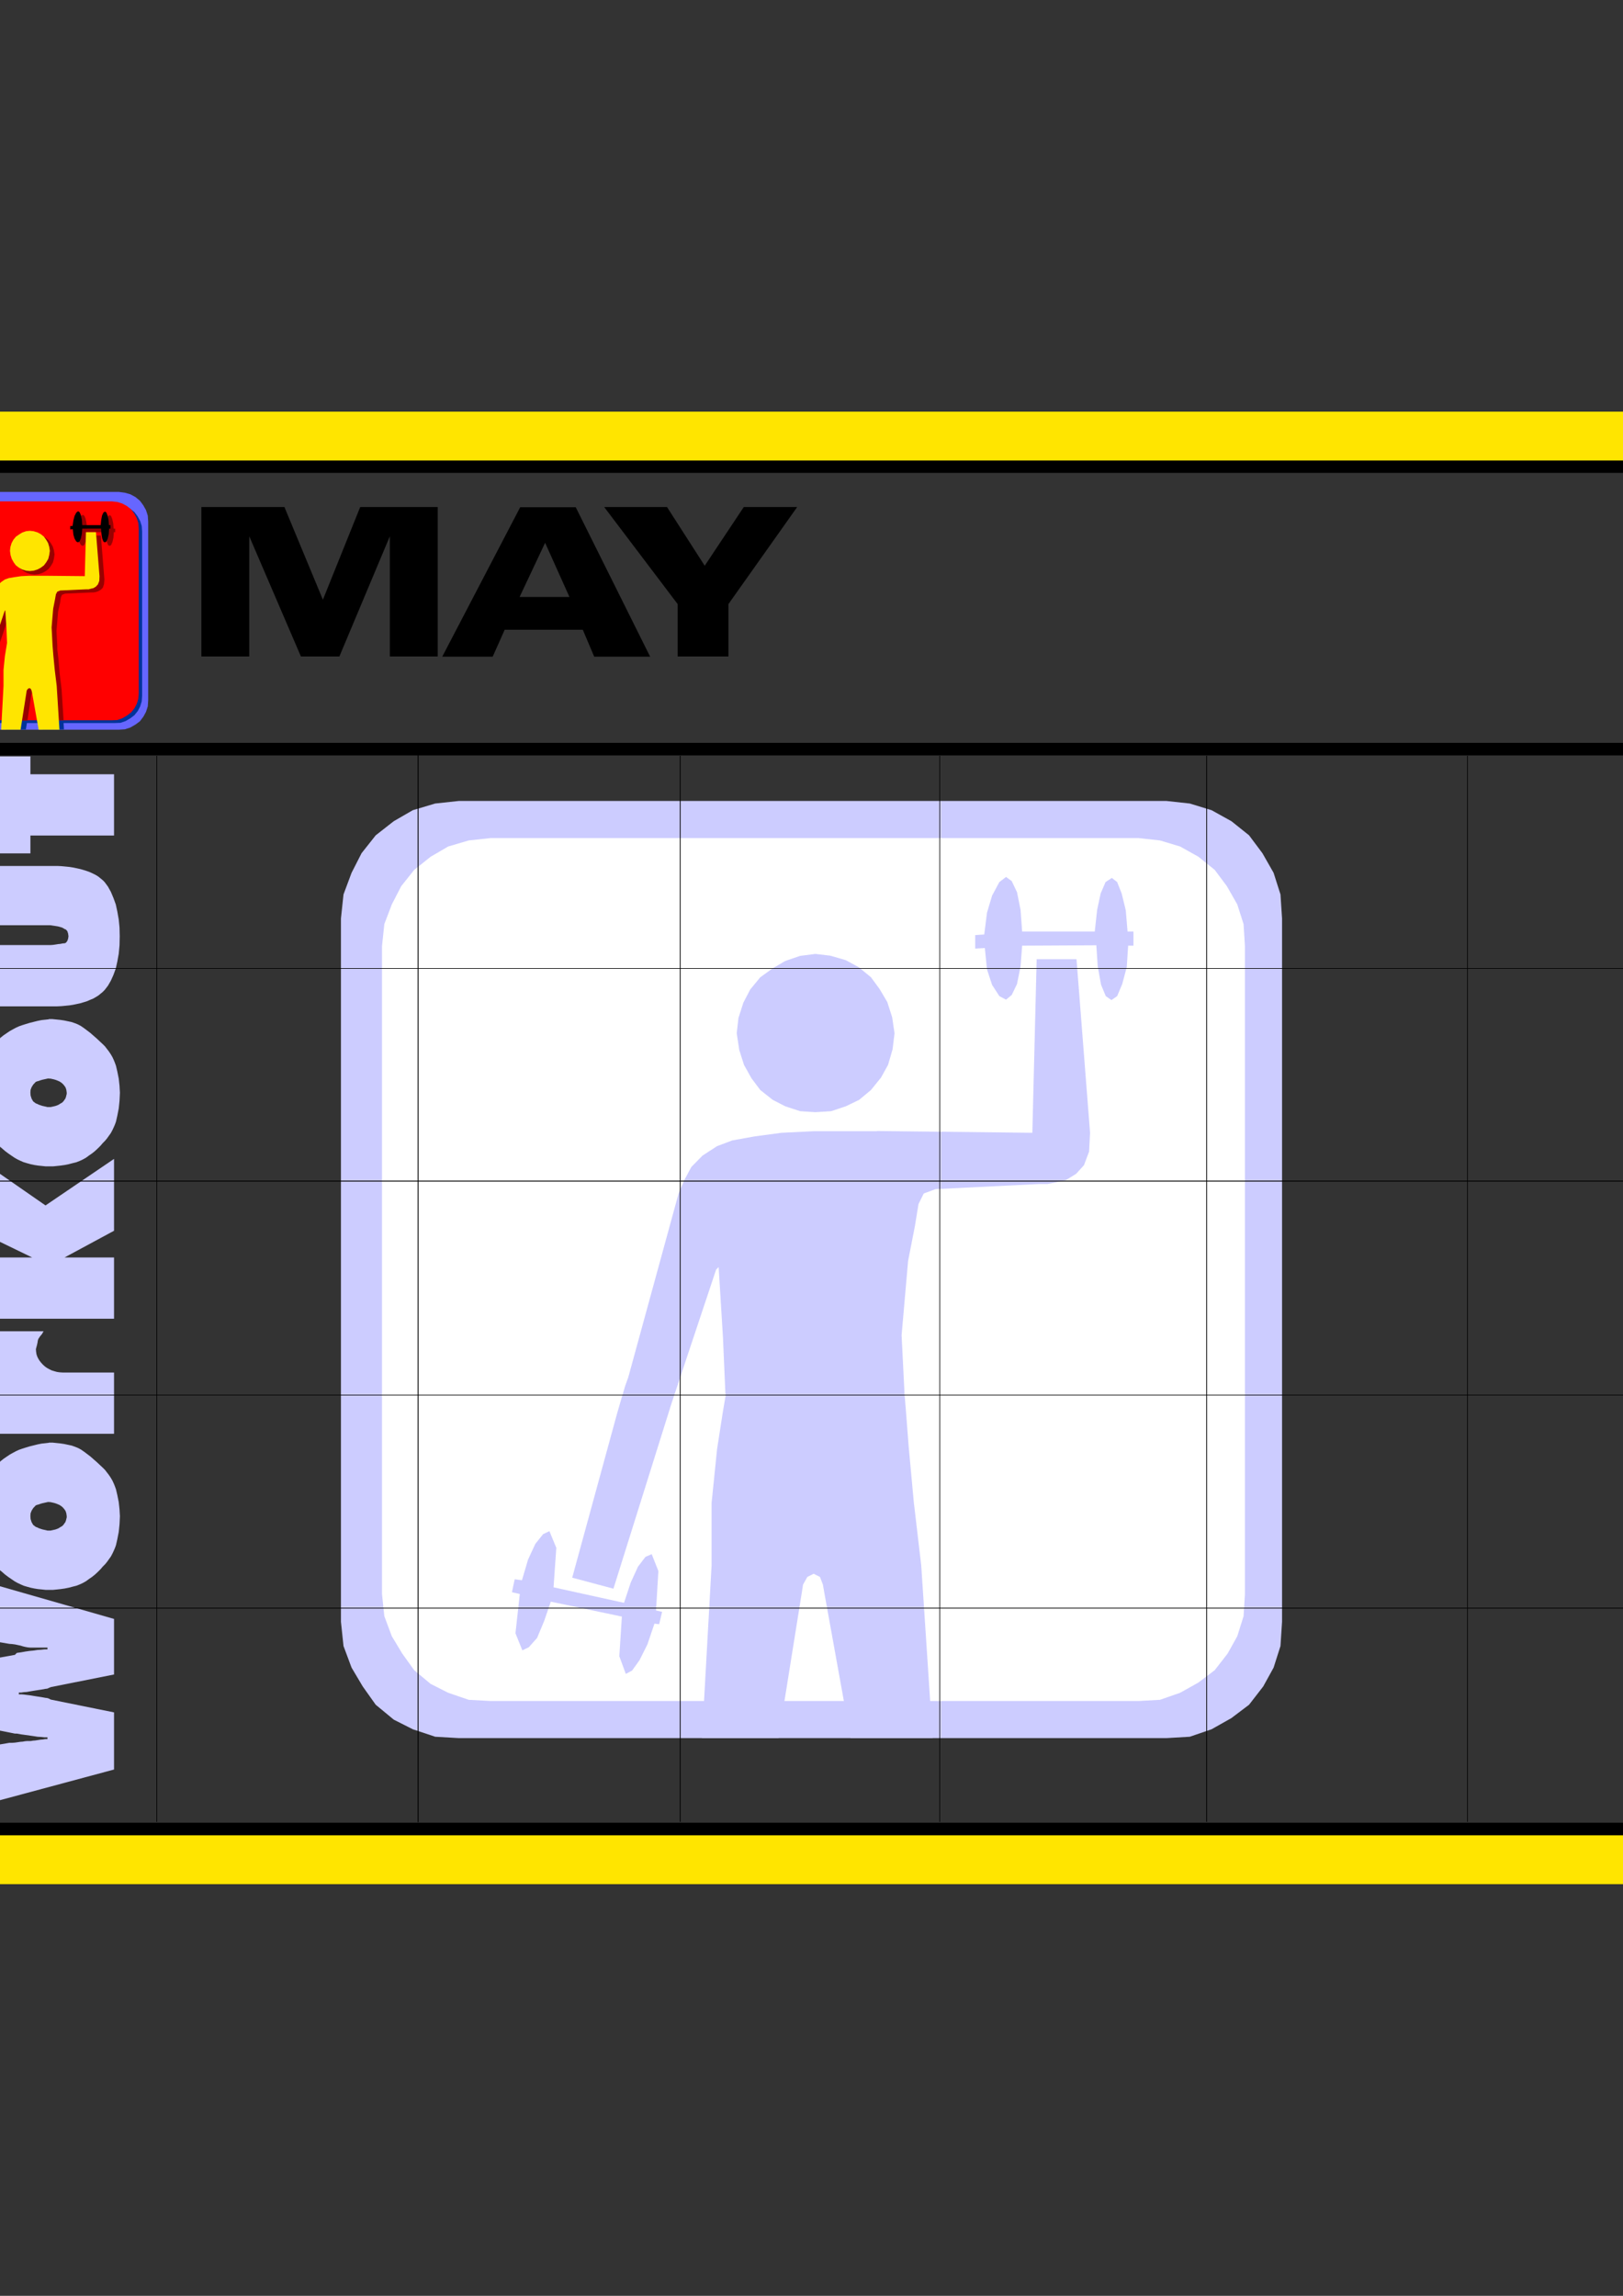 <?xml version="1.0" encoding="utf-8"?>
<!-- Created by UniConvertor 2.0rc4 (https://sk1project.net/) -->
<svg xmlns="http://www.w3.org/2000/svg" height="841.89pt" viewBox="0 0 595.276 841.89" width="595.276pt" version="1.1" xmlns:xlink="http://www.w3.org/1999/xlink" id="4af0d8c0-f60c-11ea-ad87-dcc15c148e23">

<rect x="0" y="0" width="595.276" height="841.89" fill="#333333" stroke="none"/>

<g>
	<path style="fill:#000000;" d="M -62.362,150.945 L 657.638,150.945 657.638,173.409 -62.362,173.409 -62.362,150.945 Z" />
	<path style="fill:#000000;" d="M 635.174,150.945 L 657.71,150.945 657.71,690.945 635.174,690.945 635.174,150.945 Z" />
	<path style="fill:#000000;" d="M -62.362,150.945 L -39.898,150.945 -39.898,686.409 -62.362,686.409 -62.362,150.945 Z" />
	<path style="fill:#000000;" d="M -44.29,272.409 L 639.566,272.409 639.566,277.017 -44.29,277.017 -44.29,272.409 Z" />
	<path style="fill:#000000;" d="M -55.954,668.409 L 657.638,668.409 657.638,690.945 -55.954,690.945 -55.954,668.409 Z" />
	<path style="fill:#ffe500;" d="M 639.566,150.945 L 657.854,150.945 657.854,690.945 639.566,690.945 639.566,150.945 Z" />
	<path style="fill:#ffe500;" d="M -62.362,150.945 L -44.29,150.945 -44.29,690.945 -62.362,690.945 -62.362,150.945 Z" />
	<path style="fill:#ffe500;" d="M -44.29,150.945 L 657.854,150.945 657.854,168.873 -44.29,168.873 -44.29,150.945 Z" />
	<path style="fill:#ccccff;" d="M 41.822,306.393 L 11.15,306.393 11.15,312.945 -7.066,312.945 -7.066,306.393 -23.122,306.393 -23.122,283.929 -7.066,283.929 -7.066,277.377 11.15,277.377 11.15,283.929 41.822,283.929 41.822,306.393 Z" />
	<path style="fill:#ccccff;" d="M -7.066,369.033 L -7.066,346.569 17.414,346.569 18.422,346.569 19.43,346.497 20.438,346.353 21.302,346.209 22.094,346.137 22.814,345.993 23.318,345.921 23.678,345.921 24.182,345.705 24.686,345.057 24.974,344.265 25.118,343.329 24.974,342.321 24.686,341.457 24.182,340.881 23.678,340.665 23.318,340.449 22.814,340.161 22.094,339.945 21.302,339.729 20.438,339.585 19.43,339.441 18.422,339.297 17.414,339.297 -7.066,339.297 -7.066,317.553 19.43,317.553 21.014,317.553 22.526,317.625 24.038,317.769 25.478,317.913 26.846,318.129 28.214,318.417 29.51,318.705 30.734,319.065 31.886,319.425 33.038,319.857 34.118,320.361 35.126,320.865 36.062,321.441 36.854,322.089 37.646,322.737 38.366,323.457 39.59,325.113 40.67,327.057 41.606,329.289 42.47,331.665 43.046,334.329 43.55,337.209 43.838,340.161 43.91,343.329 43.838,346.641 43.55,349.737 43.046,352.545 42.47,355.137 41.606,357.513 40.67,359.601 39.59,361.473 38.366,363.057 37.646,363.777 36.854,364.425 36.062,365.073 35.126,365.649 34.118,366.225 33.038,366.657 31.886,367.161 30.734,367.521 29.51,367.881 28.214,368.169 26.846,368.457 25.478,368.673 24.038,368.817 22.526,368.961 21.014,369.033 19.43,369.033 -7.066,369.033 Z" />
	<path style="fill:#ccccff;" d="M 17.918,373.785 L 17.918,395.457 17.414,395.529 16.766,395.673 16.118,395.817 15.47,395.961 14.75,396.177 14.174,396.393 13.598,396.537 13.094,396.753 12.158,397.761 11.582,398.697 11.222,399.633 11.15,400.641 11.222,401.721 11.582,402.873 12.158,403.881 13.094,404.601 13.67,404.817 14.246,405.105 14.894,405.321 15.542,405.537 16.19,405.681 16.838,405.825 17.414,405.969 17.99,405.969 18.566,405.969 19.214,405.825 19.862,405.681 20.438,405.537 21.014,405.321 21.518,405.105 21.95,404.817 22.31,404.601 22.814,404.313 23.246,403.881 23.606,403.377 23.966,402.873 24.182,402.297 24.326,401.721 24.47,401.145 24.47,400.641 24.326,399.633 24.038,398.769 23.534,398.049 23.03,397.473 22.526,397.041 21.878,396.609 21.23,396.321 20.51,396.033 19.79,395.817 19.142,395.673 18.494,395.529 17.918,395.529 17.918,373.713 19.286,373.713 20.654,373.857 22.094,374.001 23.534,374.217 24.902,374.505 26.27,374.793 27.494,375.225 28.574,375.657 29.654,376.233 30.806,377.025 31.958,377.889 33.182,378.825 34.334,379.833 35.486,380.841 36.638,381.921 37.718,382.929 38.51,383.721 39.23,384.657 39.95,385.593 40.67,386.673 41.246,387.681 41.75,388.761 42.182,389.841 42.542,390.849 43.046,393.009 43.55,395.529 43.838,398.193 43.982,400.713 43.838,403.665 43.55,406.473 43.046,409.065 42.542,411.297 42.182,412.305 41.75,413.313 41.246,414.393 40.67,415.473 39.95,416.481 39.23,417.489 38.51,418.353 37.718,419.145 36.854,420.153 35.918,421.089 34.838,422.097 33.758,422.961 32.606,423.753 31.526,424.545 30.374,425.193 29.294,425.697 27.998,426.201 26.558,426.561 25.19,426.921 23.75,427.209 22.238,427.425 20.87,427.569 19.43,427.713 18.134,427.713 16.766,427.713 15.398,427.569 13.958,427.425 12.59,427.209 11.222,426.921 9.926,426.561 8.702,426.201 7.55,425.697 6.47,425.193 5.318,424.545 4.166,423.753 3.014,422.961 1.862,422.097 0.71,421.089 -0.442,420.153 -1.522,419.145 -2.314,418.353 -3.034,417.489 -3.754,416.481 -4.474,415.473 -5.05,414.393 -5.626,413.313 -6.058,412.305 -6.346,411.297 -6.85,410.217 -7.282,409.065 -7.642,407.841 -7.93,406.473 -8.218,405.105 -8.362,403.665 -8.506,402.225 -8.506,400.713 -8.362,398.193 -8.074,395.529 -7.57,393.009 -7.066,390.849 -6.49,389.841 -5.914,388.761 -5.266,387.681 -4.546,386.529 -3.826,385.449 -3.034,384.369 -2.314,383.289 -1.522,382.281 -0.658,381.345 0.35,380.409 1.358,379.617 2.51,378.825 3.59,378.105 4.742,377.457 5.822,376.881 6.902,376.377 8.126,375.945 9.494,375.513 10.934,375.081 12.374,374.721 13.814,374.361 15.254,374.073 16.622,373.929 17.918,373.785 Z" />
	<path style="fill:#ccccff;" d="M 41.822,483.585 L -31.546,483.585 -31.546,461.121 11.798,461.121 -7.066,451.977 -7.066,425.553 16.694,442.041 41.822,424.977 41.822,451.329 23.678,461.121 41.822,461.121 41.822,483.585 Z" />
	<path style="fill:#ccccff;" d="M 41.822,525.777 L -7.066,525.777 -7.066,504.681 -0.082,504.681 -1.09,503.889 -2.026,503.097 -2.89,502.233 -3.682,501.369 -4.474,500.505 -5.122,499.641 -5.77,498.849 -6.346,498.057 -6.85,497.049 -7.282,496.041 -7.642,495.105 -7.93,494.097 -8.218,493.089 -8.362,492.153 -8.506,491.145 -8.506,490.137 -8.506,490.065 -8.506,489.777 -8.506,489.561 -8.506,489.489 -8.362,489.273 -8.146,488.841 -7.93,488.409 -7.786,488.193 15.974,488.193 15.398,489.201 14.678,490.065 14.102,490.929 13.886,491.505 13.742,492.441 13.526,493.377 13.31,494.169 13.166,494.745 13.238,495.681 13.382,496.617 13.67,497.481 14.03,498.201 14.462,498.921 14.966,499.569 15.47,500.145 15.974,500.649 16.55,501.153 17.27,501.657 18.062,502.089 18.926,502.521 19.862,502.809 20.87,503.097 21.878,503.241 22.958,503.313 41.822,503.313 41.822,525.777 Z" />
	<path style="fill:#ccccff;" d="M 17.918,529.089 L 17.918,550.761 17.414,550.833 16.766,550.977 16.118,551.121 15.47,551.265 14.75,551.481 14.174,551.697 13.598,551.841 13.094,552.057 12.158,553.065 11.582,554.001 11.222,554.937 11.15,555.945 11.222,557.025 11.582,558.177 12.158,559.185 13.094,559.905 13.67,560.121 14.246,560.409 14.894,560.625 15.542,560.841 16.19,560.985 16.838,561.129 17.414,561.273 17.99,561.273 18.566,561.273 19.214,561.129 19.862,560.985 20.438,560.841 21.014,560.625 21.518,560.409 21.95,560.121 22.31,559.905 22.814,559.617 23.246,559.185 23.606,558.681 23.966,558.177 24.182,557.601 24.326,557.025 24.47,556.449 24.47,555.945 24.326,554.937 24.038,554.073 23.534,553.353 23.03,552.777 22.526,552.345 21.878,551.913 21.23,551.625 20.51,551.337 19.79,551.121 19.142,550.977 18.494,550.833 17.918,550.833 17.918,529.017 19.286,529.017 20.654,529.161 22.094,529.305 23.534,529.521 24.902,529.809 26.27,530.097 27.494,530.529 28.574,530.961 29.654,531.537 30.806,532.329 31.958,533.193 33.182,534.129 34.334,535.137 35.486,536.145 36.638,537.225 37.718,538.233 38.51,539.025 39.23,539.961 39.95,540.897 40.67,541.977 41.246,542.985 41.75,544.065 42.182,545.145 42.542,546.153 43.046,548.313 43.55,550.833 43.838,553.497 43.982,556.017 43.838,558.969 43.55,561.777 43.046,564.369 42.542,566.601 42.182,567.609 41.75,568.617 41.246,569.697 40.67,570.777 39.95,571.785 39.23,572.793 38.51,573.657 37.718,574.449 36.854,575.457 35.918,576.393 34.838,577.401 33.758,578.265 32.606,579.057 31.526,579.849 30.374,580.497 29.294,581.001 27.998,581.505 26.558,581.865 25.19,582.225 23.75,582.513 22.238,582.729 20.87,582.873 19.43,583.017 18.134,583.017 16.766,583.017 15.398,582.873 13.958,582.729 12.59,582.513 11.222,582.225 9.926,581.865 8.702,581.505 7.55,581.001 6.47,580.497 5.318,579.849 4.166,579.057 3.014,578.265 1.862,577.401 0.71,576.393 -0.442,575.457 -1.522,574.449 -2.314,573.657 -3.034,572.793 -3.754,571.785 -4.474,570.777 -5.05,569.697 -5.626,568.617 -6.058,567.609 -6.346,566.601 -6.85,565.521 -7.282,564.369 -7.642,563.145 -7.93,561.777 -8.218,560.409 -8.362,558.969 -8.506,557.529 -8.506,556.017 -8.362,553.497 -8.074,550.833 -7.57,548.313 -7.066,546.153 -6.49,545.145 -5.914,544.065 -5.266,542.985 -4.546,541.833 -3.826,540.753 -3.034,539.673 -2.314,538.593 -1.522,537.585 -0.658,536.649 0.35,535.713 1.358,534.921 2.51,534.129 3.59,533.409 4.742,532.761 5.822,532.185 6.902,531.681 8.126,531.249 9.494,530.817 10.934,530.385 12.374,530.025 13.814,529.665 15.254,529.377 16.622,529.233 17.918,529.089 Z" />
	<path style="fill:#ccccff;" d="M 6.902,621.321 L 7.766,621.321 8.702,621.393 9.782,621.537 11.006,621.681 12.302,621.897 13.67,622.113 15.11,622.329 16.694,622.617 17.342,622.689 17.99,622.905 18.494,623.193 18.71,623.265 41.822,627.945 41.822,648.897 -27.298,667.473 -27.298,644.361 3.446,639.105 4.454,639.105 5.462,639.033 6.47,638.889 7.406,638.745 8.342,638.673 9.134,638.529 9.854,638.457 10.43,638.457 11.222,638.457 12.086,638.313 12.95,638.241 13.886,638.097 14.822,637.953 15.758,637.881 16.622,637.737 17.414,637.737 17.414,637.089 16.334,637.089 15.038,636.945 13.742,636.873 12.374,636.657 10.862,636.441 9.35,636.225 7.766,636.009 6.182,635.721 6.038,635.721 5.822,635.721 5.606,635.721 5.462,635.721 -27.298,629.169 -27.298,612.753 5.462,606.849 5.606,606.705 5.822,606.489 6.038,606.273 6.182,606.129 7.766,605.913 9.35,605.625 10.862,605.409 12.374,605.265 13.742,605.049 15.038,604.977 16.334,604.833 17.414,604.833 17.414,604.185 16.622,604.185 15.758,604.185 14.822,604.185 13.958,604.185 13.166,604.185 12.374,604.185 11.726,604.185 11.15,604.185 10.286,604.113 9.422,603.969 8.486,603.753 7.55,603.465 6.542,603.249 5.534,603.033 4.454,602.889 3.446,602.817 -27.298,597.561 -27.298,573.873 41.822,593.673 41.822,614.049 18.71,618.657 18.494,618.729 17.99,618.945 17.342,619.233 16.694,619.305 15.11,619.593 13.67,619.809 12.302,620.025 11.006,620.241 9.782,620.457 8.702,620.529 7.766,620.673 6.902,620.673 6.902,621.321 Z" />
	<path style="fill:#ffe500;" d="M -44.29,673.017 L 657.854,673.017 657.854,690.945 -44.29,690.945 -44.29,673.017 Z" />
	<path style="fill:#ccccff;" d="M 168.254,637.377 L 159.614,636.873 151.406,634.137 144.422,630.609 137.798,625.137 133.046,618.441 128.942,611.529 125.99,603.609 125.054,594.753 125.054,336.777 125.99,327.993 128.942,320.073 132.614,312.873 137.798,306.321 144.422,301.137 151.406,297.105 159.614,294.657 168.254,293.721 427.814,293.721 436.382,294.657 444.374,297.105 451.646,301.137 458.126,306.321 463.022,312.873 467.126,320.073 469.646,327.993 470.222,336.777 470.222,594.753 469.646,603.609 467.126,611.529 463.31,618.441 458.126,625.137 451.646,630.033 444.374,634.137 436.382,636.873 427.814,637.377 405.998,637.377 386.702,637.377 369.926,637.377 355.31,637.377 342.854,637.377 332.27,637.377 323.414,637.377 316.142,637.377 310.31,637.377 305.63,637.377 302.102,637.377 299.366,637.377 297.422,637.377 295.982,637.377 294.902,637.377 294.038,637.377 293.174,637.377 292.238,637.377 290.942,637.377 289.214,637.377 286.766,637.377 283.526,637.377 279.278,637.377 273.95,637.377 267.182,637.377 258.902,637.377 249.038,637.377 237.23,637.377 223.478,637.377 207.494,637.377 189.134,637.377 168.254,637.377 Z" />
	<path style="fill:#ffffff;" d="M 179.918,623.769 L 171.926,623.337 164.366,620.745 157.958,617.505 151.91,612.465 147.518,606.345 143.702,600.009 140.966,592.665 140.102,584.529 140.102,347.001 140.966,338.865 143.702,331.665 147.158,324.969 151.91,318.993 157.958,314.169 164.366,310.425 171.926,308.193 179.918,307.329 417.59,307.329 425.438,308.193 432.854,310.425 439.55,314.169 445.526,318.993 449.99,324.969 453.806,331.665 456.11,338.865 456.614,347.001 456.614,584.529 456.11,592.665 453.806,600.009 450.278,606.345 445.526,612.465 439.55,617.001 432.854,620.745 425.438,623.337 417.59,623.769 397.502,623.769 379.79,623.769 364.31,623.769 350.918,623.769 339.398,623.769 329.75,623.769 321.614,623.769 314.99,623.769 309.662,623.769 305.414,623.769 302.174,623.769 299.726,623.769 297.998,623.769 296.702,623.769 295.838,623.769 295.118,623.769 294.398,623.769 293.534,623.769 292.454,623.769 290.87,623.769 288.71,623.769 285.758,623.769 281.942,623.769 277.046,623.769 270.854,623.769 263.294,623.769 254.222,623.769 243.422,623.769 230.75,623.769 215.99,623.769 199.142,623.769 179.918,623.769 Z" />
	<path style="fill:#ccccff;" d="M 299.078,407.841 L 293.462,407.481 287.99,405.681 283.382,403.305 278.846,399.705 275.606,395.385 272.87,390.489 271.142,385.017 270.206,378.897 270.854,373.281 272.654,367.665 275.174,362.841 278.846,358.377 283.238,355.209 287.99,352.401 293.462,350.529 299.078,349.809 304.55,350.457 310.238,352.113 314.99,354.705 319.454,358.377 322.622,362.697 325.43,367.449 327.23,373.065 328.094,378.897 327.374,384.801 325.718,390.489 323.126,395.169 319.454,399.705 315.134,403.305 310.238,405.681 304.838,407.481 299.078,407.841 Z" />
	<path style="fill:#ccccff;" d="M 240.038,595.401 L 237.446,603.033 234.566,608.793 231.83,612.609 229.526,613.833 227.15,607.353 228.086,592.809 202.022,587.337 199.574,594.465 196.982,600.657 193.958,604.041 191.582,605.193 189.062,598.929 190.646,584.529 187.766,583.881 188.774,579.129 191.438,579.489 193.67,571.929 196.334,566.169 199.214,562.569 201.518,561.489 204.038,567.609 203.03,582.081 228.878,587.769 231.326,580.353 233.99,574.521 236.726,570.921 239.03,569.913 241.478,576.105 240.614,590.577 242.846,591.081 241.766,595.617 240.038,595.401 Z" />
	<path style="fill:#ccccff;" d="M 413.774,346.785 L 413.27,354.633 411.614,360.825 409.742,365.289 407.654,366.729 405.566,365.289 403.838,361.113 402.614,354.345 402.11,346.641 374.894,346.785 374.318,354.345 373.022,360.825 371.078,364.857 368.99,366.585 366.542,365.289 363.878,361.185 362.006,355.497 361.214,347.649 357.686,347.865 357.686,342.897 360.998,342.681 362.006,334.689 363.878,328.425 366.542,323.457 368.99,321.585 371.078,323.097 373.022,327.201 374.318,333.681 374.894,341.601 401.534,341.601 402.398,333.681 403.694,327.633 405.494,323.457 407.798,321.945 409.742,323.457 411.398,327.633 412.91,333.825 413.558,341.601 415.718,341.601 415.718,346.785 413.774,346.785 Z" />
	<path style="fill:#ccccff;" d="M 263.582,464.649 L 265.166,490.425 266.102,512.025 265.166,517.497 263.006,531.393 260.99,551.193 260.99,574.089 257.462,637.377 285.542,637.377 293.966,584.745 294.542,581.073 296.126,578.265 298.43,577.113 300.734,578.265 301.814,581.073 302.462,584.745 311.966,637.377 342.062,637.377 337.886,574.089 335.15,550.761 333.278,530.457 332.198,516.489 331.766,511.305 330.686,489.633 333.062,462.417 335.582,449.529 336.878,441.537 338.822,437.649 343.142,436.065 380.942,434.193 380.654,434.193 384.11,434.193 387.422,433.545 390.95,432.753 394.694,430.449 397.574,427.281 399.446,422.313 399.806,415.401 394.838,351.753 380.222,351.753 378.638,415.401 321.83,414.753 321.398,414.825 297.566,414.825 298.43,414.825 286.622,415.401 276.902,416.697 268.55,418.209 263.006,420.297 257.678,423.753 253.574,427.929 250.982,432.753 248.894,437.649 230.678,504.177 230.39,505.185 229.31,508.209 227.87,513.033 226.286,518.505 209.87,578.553 224.99,582.585 246.23,514.833 262.574,465.801 262.574,465.657 263.582,464.649 Z" />
	<path style="stroke:#000000;stroke-width:0.216;stroke-miterlimit:10.433;fill:none;" d="M 57.518,277.161 L 57.518,355.137 57.518,433.401 57.518,511.809 57.518,590.217 57.518,668.049" />
	<path style="stroke:#000000;stroke-width:0.216;stroke-miterlimit:10.433;fill:none;" d="M 57.518,277.161 L 57.518,355.137 57.518,433.401 57.518,511.809 57.518,590.217 57.518,668.049" />
	<path style="stroke:#000000;stroke-width:0.216;stroke-miterlimit:10.433;fill:none;" d="M 153.35,276.945 L 153.35,354.921 153.35,433.113 153.35,511.737 153.35,589.929 153.35,668.193" />
	<path style="stroke:#000000;stroke-width:0.216;stroke-miterlimit:10.433;fill:none;" d="M 153.35,276.945 L 153.35,354.921 153.35,433.113 153.35,511.737 153.35,589.929 153.35,668.193" />
	<path style="stroke:#000000;stroke-width:0.216;stroke-miterlimit:10.433;fill:none;" d="M 249.47,277.161 L 249.47,355.137 249.47,433.401 249.47,511.809 249.47,590.217 249.47,668.049" />
	<path style="stroke:#000000;stroke-width:0.216;stroke-miterlimit:10.433;fill:none;" d="M 249.47,277.161 L 249.47,355.137 249.47,433.401 249.47,511.809 249.47,590.217 249.47,668.049" />
	<path style="stroke:#000000;stroke-width:0.216;stroke-miterlimit:10.433;fill:none;" d="M 344.654,277.161 L 344.654,355.137 344.654,433.401 344.654,511.809 344.654,590.217 344.654,668.049" />
	<path style="stroke:#000000;stroke-width:0.216;stroke-miterlimit:10.433;fill:none;" d="M 344.654,277.161 L 344.654,355.137 344.654,433.401 344.654,511.809 344.654,590.217 344.654,668.049" />
	<path style="stroke:#000000;stroke-width:0.216;stroke-miterlimit:10.433;fill:none;" d="M 442.574,277.161 L 442.574,355.137 442.574,433.401 442.574,511.809 442.574,590.217 442.574,668.049" />
	<path style="stroke:#000000;stroke-width:0.216;stroke-miterlimit:10.433;fill:none;" d="M 442.574,277.161 L 442.574,355.137 442.574,433.401 442.574,511.809 442.574,590.217 442.574,668.049" />
	<path style="stroke:#000000;stroke-width:0.216;stroke-miterlimit:10.433;fill:none;" d="M 538.262,277.161 L 538.262,355.137 538.262,433.401 538.262,511.809 538.262,590.217 538.262,668.049" />
	<path style="stroke:#000000;stroke-width:0.216;stroke-miterlimit:10.433;fill:none;" d="M 538.262,277.161 L 538.262,355.137 538.262,433.401 538.262,511.809 538.262,590.217 538.262,668.049" />
	<path style="stroke:#000000;stroke-width:0.216;stroke-miterlimit:10.433;fill:none;" d="M -39.826,355.137 L 57.518,355.137 155.51,355.137 249.47,355.137 345.59,355.137 443.294,355.137 538.766,355.137 635.102,355.137" />
	<path style="stroke:#000000;stroke-width:0.216;stroke-miterlimit:10.433;fill:none;" d="M -39.826,355.137 L 57.518,355.137 155.51,355.137 249.47,355.137 345.59,355.137 443.294,355.137 538.766,355.137 635.102,355.137" />
	<path style="stroke:#000000;stroke-width:0.216;stroke-miterlimit:10.433;fill:none;" d="M -39.826,433.113 L 57.518,433.113 155.51,433.113 249.47,433.113 345.59,433.113 443.294,433.113 538.766,433.113 635.102,433.113" />
	<path style="stroke:#000000;stroke-width:0.216;stroke-miterlimit:10.433;fill:none;" d="M -39.826,433.113 L 57.518,433.113 155.51,433.113 249.47,433.113 345.59,433.113 443.294,433.113 538.766,433.113 635.102,433.113" />
	<path style="stroke:#000000;stroke-width:0.216;stroke-miterlimit:10.433;fill:none;" d="M -39.826,511.593 L 57.518,511.593 155.51,511.593 249.47,511.593 345.59,511.593 443.294,511.593 538.766,511.593 635.102,511.593" />
	<path style="stroke:#000000;stroke-width:0.216;stroke-miterlimit:10.433;fill:none;" d="M -39.826,511.593 L 57.518,511.593 155.51,511.593 249.47,511.593 345.59,511.593 443.294,511.593 538.766,511.593 635.102,511.593" />
	<path style="stroke:#000000;stroke-width:0.216;stroke-miterlimit:10.433;fill:none;" d="M -39.826,589.713 L 57.518,589.713 155.51,589.713 249.47,589.713 345.59,589.713 443.294,589.713 538.766,589.713 635.102,589.713" />
	<path style="stroke:#000000;stroke-width:0.216;stroke-miterlimit:10.433;fill:none;" d="M -39.826,589.713 L 57.518,589.713 155.51,589.713 249.47,589.713 345.59,589.713 443.294,589.713 538.766,589.713 635.102,589.713" />
	<path style="fill:#6666ff;" d="M -21.898,267.585 L -24.058,267.441 -26.146,266.793 -27.946,265.857 -29.602,264.489 -30.826,262.761 -31.834,261.033 -32.626,259.017 -32.842,256.785 -32.842,191.337 -32.626,189.105 -31.834,187.089 -30.898,185.289 -29.602,183.633 -27.946,182.265 -26.146,181.257 -24.058,180.681 -21.898,180.393 43.622,180.393 45.782,180.681 47.798,181.257 49.67,182.265 51.326,183.633 52.55,185.289 53.558,187.089 54.206,189.105 54.35,191.337 54.35,256.785 54.206,259.017 53.558,261.033 52.622,262.761 51.326,264.489 49.67,265.713 47.798,266.793 45.782,267.441 43.622,267.585 38.078,267.585 33.182,267.585 28.934,267.585 25.262,267.585 22.094,267.585 19.43,267.585 17.198,267.585 15.326,267.585 13.886,267.585 12.734,267.585 11.798,267.585 11.15,267.585 10.646,267.585 10.286,267.585 10.07,267.585 9.854,267.585 9.638,267.585 9.422,267.585 9.134,267.585 8.702,267.585 8.126,267.585 7.262,267.585 6.254,267.585 4.886,267.585 3.158,267.585 1.07,267.585 -1.45,267.585 -4.402,267.585 -7.858,267.585 -11.962,267.585 -16.57,267.585 -21.898,267.585 Z" />
	<path style="fill:#003399;" d="M 12.662,210.705 L 11.294,210.561 9.854,210.129 8.702,209.481 7.55,208.617 6.758,207.537 6.038,206.241 5.606,204.873 5.39,203.289 5.534,201.921 5.966,200.481 6.614,199.257 7.55,198.105 8.702,197.313 9.854,196.593 11.294,196.089 12.662,195.945 14.03,196.089 15.47,196.521 16.694,197.169 17.846,198.105 18.638,199.185 19.358,200.409 19.79,201.849 20.006,203.289 19.79,204.801 19.43,206.241 18.71,207.465 17.846,208.617 16.694,209.481 15.47,210.129 14.102,210.561 12.662,210.705 Z" />
	<path style="fill:#003399;" d="M -2.314,258.225 L -2.962,260.169 -3.682,261.609 -4.402,262.617 -4.978,262.905 -5.554,261.249 -5.338,257.577 -11.962,256.209 -12.61,258.009 -13.258,259.593 -13.978,260.457 -14.626,260.673 -15.202,259.161 -14.842,255.489 -15.562,255.345 -15.346,254.121 -14.626,254.193 -14.05,252.249 -13.402,250.809 -12.682,249.873 -12.106,249.657 -11.458,251.169 -11.674,254.841 -5.122,256.281 -4.474,254.409 -3.826,252.969 -3.106,252.033 -2.53,251.745 -1.954,253.329 -2.17,257.001 -1.594,257.145 -1.882,258.297 -2.314,258.225 Z" />
	<path style="fill:#003399;" d="M 41.75,195.153 L 41.606,197.169 41.246,198.753 40.742,199.905 40.166,200.193 39.662,199.905 39.23,198.825 38.942,197.097 38.798,195.153 31.886,195.153 31.742,197.097 31.382,198.753 30.95,199.761 30.374,200.193 29.726,199.905 29.078,198.825 28.646,197.385 28.43,195.369 27.494,195.441 27.494,194.217 28.358,194.145 28.646,192.129 29.078,190.473 29.726,189.249 30.374,188.745 30.95,189.177 31.382,190.185 31.742,191.841 31.886,193.857 38.654,193.857 38.87,191.841 39.158,190.329 39.662,189.249 40.238,188.889 40.742,189.249 41.174,190.329 41.534,191.913 41.678,193.857 42.254,193.857 42.254,195.153 41.75,195.153 Z" />
	<path style="fill:#003399;" d="M 3.662,225.105 L 4.094,231.585 4.31,237.057 4.094,238.425 3.518,241.953 3.014,246.993 3.014,252.825 2.15,267.513 9.494,267.513 11.366,255.561 11.51,254.553 11.942,253.905 12.518,253.617 13.022,253.905 13.31,254.553 13.526,255.561 15.686,267.513 23.462,267.513 22.526,252.825 21.806,246.921 21.302,241.737 21.014,238.209 20.942,236.841 20.654,231.369 21.23,224.529 21.878,221.217 22.238,219.201 22.742,218.265 23.822,217.833 33.398,217.401 33.326,217.401 34.262,217.401 35.054,217.185 35.99,216.969 36.926,216.393 37.646,215.601 38.15,214.305 38.222,212.577 36.926,196.449 33.254,196.449 32.822,212.577 18.422,212.433 18.278,212.433 12.302,212.433 12.518,212.433 9.494,212.577 7.046,212.937 4.958,213.297 3.518,213.801 2.15,214.737 1.142,215.745 0.494,216.969 -0.01,218.265 -4.69,235.041 -4.762,235.329 -5.05,236.121 -5.41,237.345 -5.77,238.713 -9.946,253.977 -6.13,254.985 -0.73,237.777 3.446,225.321 3.446,225.321 3.662,225.105 Z" />
	<path style="fill:#003399;" d="M -18.082,265.137 L -20.098,265.065 -21.97,264.417 -23.626,263.553 -25.138,262.257 -26.29,260.745 -27.226,259.089 -27.946,257.217 -28.162,255.201 -28.162,194.937 -27.946,192.849 -27.226,191.049 -26.362,189.321 -25.138,187.809 -23.626,186.585 -21.97,185.649 -20.098,185.073 -18.082,184.857 42.182,184.857 44.198,185.073 46.07,185.649 47.798,186.585 49.31,187.809 50.462,189.321 51.398,191.049 51.974,192.849 52.118,194.937 52.118,255.201 51.974,257.217 51.398,259.089 50.534,260.745 49.31,262.257 47.798,263.409 46.07,264.417 44.198,265.065 42.182,265.137 37.07,265.137 32.606,265.137 28.646,265.137 25.262,265.137 22.382,265.137 19.934,265.137 17.846,265.137 16.19,265.137 14.822,265.137 13.742,265.137 12.95,265.137 12.302,265.137 11.87,265.137 11.582,265.137 11.294,265.137 11.15,265.137 10.934,265.137 10.718,265.137 10.43,265.137 10.07,265.137 9.494,265.137 8.774,265.137 7.766,265.137 6.542,265.137 4.958,265.137 3.086,265.137 0.782,265.137 -1.954,265.137 -5.194,265.137 -8.938,265.137 -13.186,265.137 -18.082,265.137 Z" />
	<path style="fill:#ff0000;" d="M -19.306,264.129 L -21.322,264.057 -23.194,263.409 -24.85,262.545 -26.362,261.249 -27.514,259.737 -28.45,258.081 -29.17,256.209 -29.386,254.193 -29.386,193.929 -29.17,191.841 -28.45,190.041 -27.586,188.313 -26.362,186.801 -24.85,185.577 -23.194,184.641 -21.322,184.065 -19.306,183.849 40.958,183.849 42.974,184.065 44.846,184.641 46.574,185.577 48.086,186.801 49.238,188.313 50.174,190.041 50.75,191.841 50.894,193.929 50.894,254.193 50.75,256.209 50.174,258.081 49.31,259.737 48.086,261.249 46.574,262.401 44.846,263.409 42.974,264.057 40.958,264.129 35.846,264.129 31.382,264.129 27.422,264.129 24.038,264.129 21.158,264.129 18.71,264.129 16.622,264.129 14.966,264.129 13.598,264.129 12.518,264.129 11.726,264.129 11.078,264.129 10.646,264.129 10.358,264.129 10.07,264.129 9.926,264.129 9.71,264.129 9.494,264.129 9.206,264.129 8.846,264.129 8.27,264.129 7.55,264.129 6.542,264.129 5.318,264.129 3.734,264.129 1.862,264.129 -0.442,264.129 -3.178,264.129 -6.418,264.129 -10.162,264.129 -14.41,264.129 -19.306,264.129 Z" />
	<path style="fill:#990000;" d="M 12.662,210.705 L 11.294,210.561 9.854,210.129 8.702,209.481 7.55,208.617 6.758,207.537 6.038,206.241 5.606,204.873 5.39,203.289 5.534,201.921 5.966,200.481 6.614,199.257 7.55,198.105 8.702,197.313 9.854,196.593 11.294,196.089 12.662,195.945 14.03,196.089 15.47,196.521 16.694,197.169 17.846,198.105 18.638,199.185 19.358,200.409 19.79,201.849 20.006,203.289 19.79,204.801 19.43,206.241 18.71,207.465 17.846,208.617 16.694,209.481 15.47,210.129 14.102,210.561 12.662,210.705 Z" />
	<path style="fill:#990000;" d="M -2.314,258.225 L -2.962,260.169 -3.682,261.609 -4.402,262.617 -4.978,262.905 -5.554,261.249 -5.338,257.577 -11.962,256.209 -12.61,258.009 -13.258,259.593 -13.978,260.457 -14.626,260.673 -15.202,259.161 -14.842,255.489 -15.562,255.345 -15.346,254.121 -14.626,254.193 -14.05,252.249 -13.402,250.809 -12.682,249.873 -12.106,249.657 -11.458,251.169 -11.674,254.841 -5.122,256.281 -4.474,254.409 -3.826,252.969 -3.106,252.033 -2.53,251.745 -1.954,253.329 -2.17,257.001 -1.594,257.145 -1.882,258.297 -2.314,258.225 Z" />
	<path style="fill:#990000;" d="M 41.75,195.153 L 41.606,197.169 41.246,198.753 40.742,199.905 40.166,200.193 39.662,199.905 39.23,198.825 38.942,197.097 38.798,195.153 31.886,195.153 31.742,197.097 31.382,198.753 30.95,199.761 30.374,200.193 29.726,199.905 29.078,198.825 28.646,197.385 28.43,195.369 27.494,195.441 27.494,194.217 28.358,194.145 28.646,192.129 29.078,190.473 29.726,189.249 30.374,188.745 30.95,189.177 31.382,190.185 31.742,191.841 31.886,193.857 38.654,193.857 38.87,191.841 39.158,190.329 39.662,189.249 40.238,188.889 40.742,189.249 41.174,190.329 41.534,191.913 41.678,193.857 42.254,193.857 42.254,195.153 41.75,195.153 Z" />
	<path style="fill:#990000;" d="M 3.59,225.033 L 4.022,231.513 4.31,236.985 4.022,238.425 3.446,241.881 3.014,247.065 3.014,252.825 2.366,264.129 4.742,264.129 6.47,264.201 7.766,264.201 8.63,264.201 9.206,264.201 9.566,264.201 9.854,264.201 10.07,264.201 11.366,255.561 11.51,254.553 11.942,253.833 12.518,253.545 13.094,253.833 13.382,254.553 13.526,255.561 15.11,264.201 15.83,264.201 16.694,264.201 17.558,264.201 18.566,264.129 19.574,264.129 20.726,264.129 22.022,264.129 23.318,264.129 22.598,252.825 21.878,246.921 21.446,241.737 21.014,238.137 21.014,236.841 20.726,231.369 21.302,224.313 22.022,221.145 22.31,219.129 22.742,218.121 23.894,217.689 33.542,217.257 33.398,217.257 34.262,217.257 35.126,217.113 35.99,216.825 36.998,216.249 37.718,215.529 38.15,214.233 38.294,212.505 36.998,196.377 33.254,196.377 32.822,212.505 18.422,212.217 18.278,212.361 12.23,212.361 12.518,212.361 9.494,212.505 7.046,212.793 4.886,213.225 3.446,213.657 2.15,214.665 1.142,215.673 0.422,216.825 -0.154,218.121 -4.762,235.113 -4.762,235.257 -5.05,235.977 -5.482,237.273 -5.914,238.569 -9.946,253.833 -6.202,254.985 -0.73,237.705 3.446,225.321 3.446,225.177 3.59,225.033 Z" />
	<path style="fill:#ffe500;" d="M 10.934,209.409 L 9.566,209.265 8.126,208.833 6.974,208.185 5.822,207.321 5.03,206.241 4.31,204.945 3.878,203.577 3.662,201.993 3.806,200.625 4.238,199.185 4.886,197.961 5.822,196.809 6.974,196.017 8.126,195.297 9.566,194.793 10.934,194.649 12.302,194.793 13.742,195.225 14.966,195.873 16.118,196.809 16.91,197.889 17.63,199.113 18.062,200.553 18.278,201.993 18.062,203.505 17.702,204.945 16.982,206.169 16.118,207.321 14.966,208.185 13.742,208.833 12.374,209.265 10.934,209.409 Z" />
	<path style="fill:#000000;" d="M -4.042,256.929 L -4.69,258.873 -5.41,260.313 -6.13,261.321 -6.706,261.609 -7.282,259.953 -7.066,256.281 -13.69,254.913 -14.338,256.713 -14.986,258.297 -15.706,259.161 -16.354,259.377 -16.93,257.865 -16.57,254.193 -17.29,254.049 -17.074,252.825 -16.354,252.897 -15.778,250.953 -15.13,249.513 -14.41,248.577 -13.834,248.361 -13.186,249.873 -13.402,253.545 -6.85,254.985 -6.202,253.113 -5.554,251.673 -4.834,250.737 -4.258,250.449 -3.682,252.033 -3.898,255.705 -3.322,255.849 -3.61,257.001 -4.042,256.929 Z" />
	<path style="fill:#000000;" d="M 40.022,193.857 L 39.878,195.873 39.518,197.457 39.014,198.609 38.438,198.897 37.934,198.609 37.502,197.529 37.214,195.801 37.07,193.857 30.158,193.857 30.014,195.801 29.654,197.457 29.222,198.465 28.646,198.897 27.998,198.609 27.35,197.529 26.918,196.089 26.702,194.073 25.766,194.145 25.766,192.921 26.63,192.849 26.918,190.833 27.35,189.177 27.998,187.953 28.646,187.449 29.222,187.881 29.654,188.889 30.014,190.545 30.158,192.561 36.926,192.561 37.142,190.545 37.43,189.033 37.934,187.953 38.51,187.593 39.014,187.953 39.446,189.033 39.806,190.617 39.95,192.561 40.526,192.561 40.526,193.857 40.022,193.857 Z" />
	<path style="fill:#ffe500;" d="M 1.934,223.809 L 2.366,230.289 2.582,235.761 2.366,237.129 1.79,240.657 1.286,245.697 1.286,251.529 0.422,267.585 7.55,267.585 9.638,254.265 9.782,253.257 10.214,252.609 10.79,252.321 11.294,252.609 11.582,253.257 11.798,254.265 14.174,267.585 21.806,267.585 20.798,251.529 20.078,245.625 19.574,240.441 19.286,236.913 19.214,235.545 18.926,230.073 19.502,223.233 20.15,219.921 20.51,217.905 21.014,216.969 22.094,216.537 31.67,216.105 31.598,216.105 32.534,216.105 33.326,215.889 34.262,215.673 35.198,215.097 35.918,214.305 36.422,213.009 36.494,211.281 35.198,195.153 31.526,195.153 31.094,211.281 16.694,211.137 16.55,211.137 10.574,211.137 10.79,211.137 7.766,211.281 5.318,211.641 3.23,212.001 1.79,212.505 0.422,213.441 -0.586,214.449 -1.234,215.673 -1.738,216.969 -6.418,233.745 -6.49,234.033 -6.778,234.825 -7.138,236.049 -7.498,237.417 -11.674,252.681 -7.858,253.689 -2.458,236.481 1.718,224.025 1.718,224.025 1.934,223.809 Z" />
	<path style="fill:#000000;" d="M 248.534,240.729 L 248.534,221.505 221.606,185.937 244.646,185.937 258.47,207.465 272.798,185.937 292.382,185.937 267.182,221.505 267.182,240.729 248.534,240.729 Z" />
	<path style="fill:#000000;" d="M 185.102,230.937 L 190.574,218.913 208.862,218.913 199.934,199.041 190.574,218.913 185.102,230.937 180.71,240.801 162.206,240.801 190.79,186.009 211.166,186.009 238.454,240.801 217.934,240.801 213.758,230.937 185.102,230.937 Z" />
	<path style="fill:#000000;" d="M 73.862,240.729 L 73.862,185.937 104.318,185.937 118.43,219.921 132.11,185.937 160.55,185.937 160.55,240.729 142.982,240.729 142.982,196.665 124.478,240.729 110.366,240.729 91.43,196.665 91.43,240.729 73.862,240.729 Z" />
</g>
</svg>